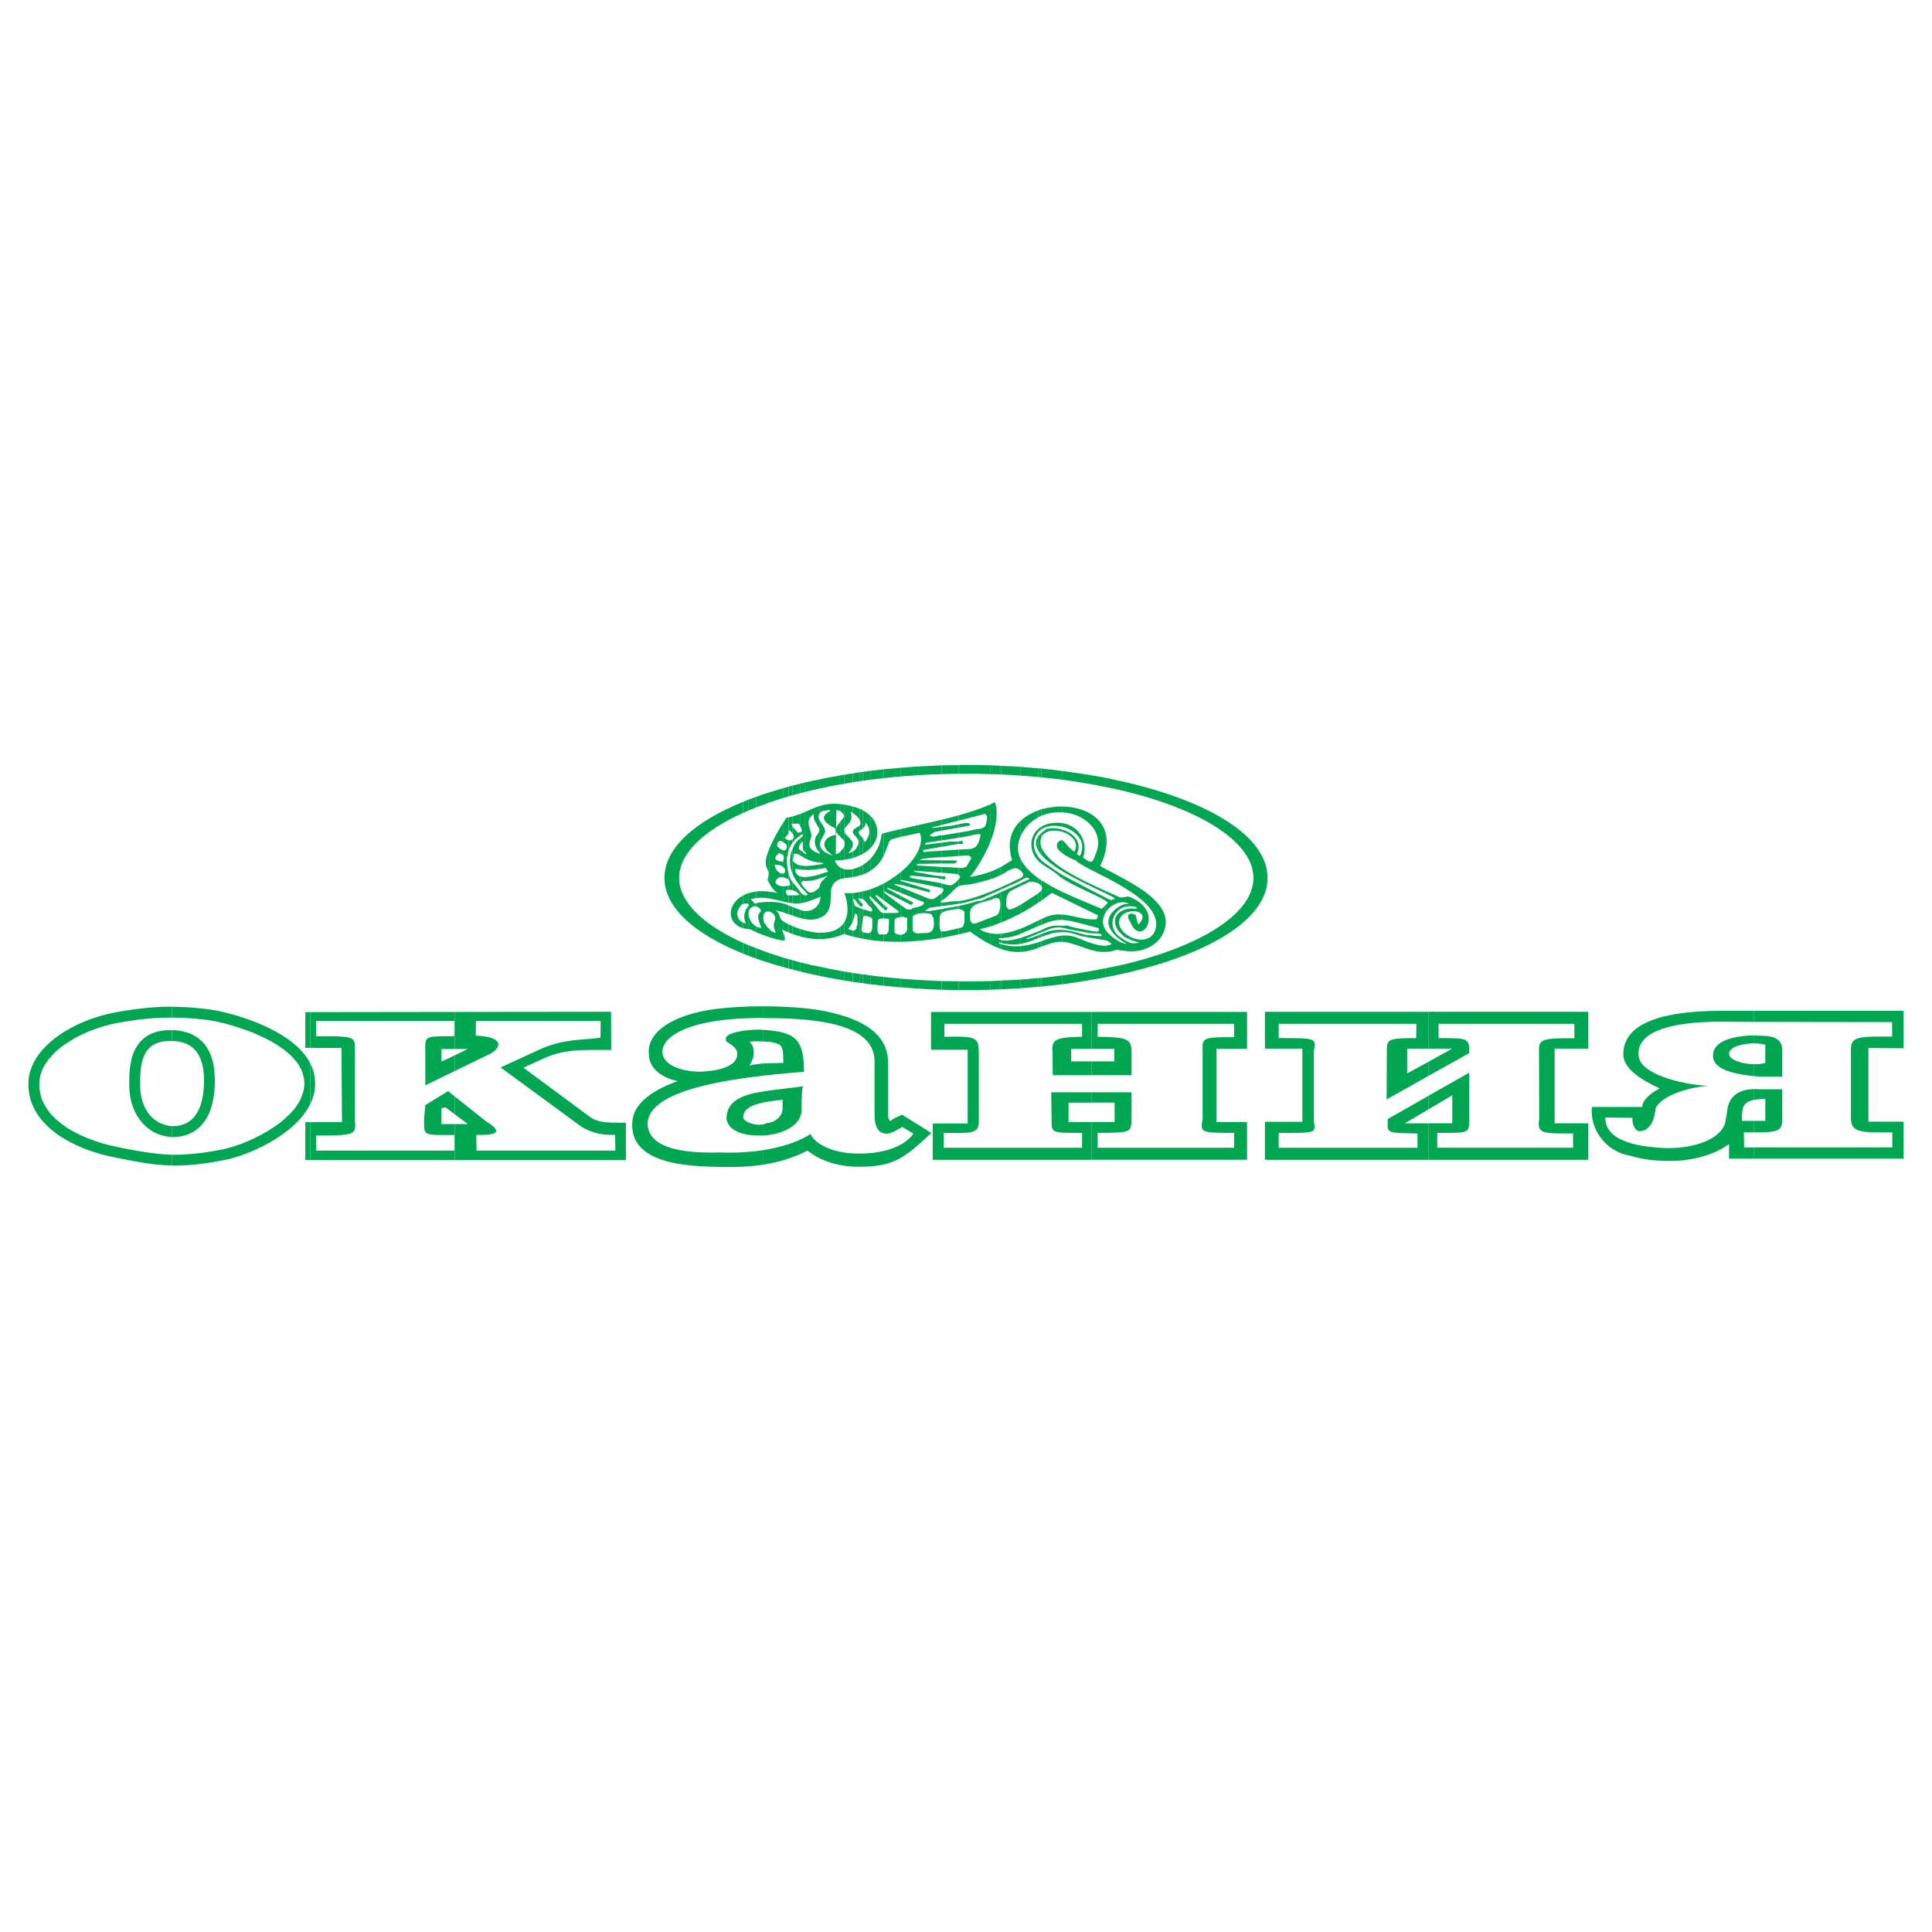 <?xml version="1.0" encoding="utf-8"?>
<!-- Generator: Adobe Illustrator 13.0.0, SVG Export Plug-In . SVG Version: 6.00 Build 14948)  -->
<!DOCTYPE svg PUBLIC "-//W3C//DTD SVG 1.0//EN" "http://www.w3.org/TR/2001/REC-SVG-20010904/DTD/svg10.dtd">
<svg version="1.0" id="Layer_1" xmlns="http://www.w3.org/2000/svg" xmlns:xlink="http://www.w3.org/1999/xlink" x="0px" y="0px"
	 width="192.756px" height="192.756px" viewBox="0 0 192.756 192.756" enable-background="new 0 0 192.756 192.756"
	 xml:space="preserve">
<g>
	<polygon fill-rule="evenodd" clip-rule="evenodd" fill="#FFFFFF" points="0,0 192.756,0 192.756,192.756 0,192.756 0,0 	"/>
	<path fill-rule="evenodd" clip-rule="evenodd" fill="#00A651" d="M112.331,97.076v-0.901c7.771-1.896,12.726-5.124,12.726-8.578
		c0-3.472-4.955-6.719-12.726-8.633v-0.92c8.353,1.952,14.134,5.406,14.134,9.553C126.465,91.708,120.684,95.143,112.331,97.076
		L112.331,97.076z M112.331,94.88c0.319,0.038,0.62,0.038,0.901,0.019c1.802-0.15,3.078-1.445,3.078-2.909
		c0-1.708-2.027-3.134-3.979-4.204v0.882c1.84,1.126,3.397,2.534,2.947,4.055c-0.413,1.37-2.009,1.201-2.947,0.469v0.375
		c0.226,0.075,0.545,0.188,0.563,0.263h0.112c0.226,0.113,0.432,0.15,0.676,0.188c-0.356,0.131-0.825,0.131-1.107-0.038
		c-0.075-0.037-0.169-0.075-0.244-0.112v0.263c0.038,0.019,0.057,0.019,0.075,0.038c-0.019,0-0.037,0-0.075,0V94.88L112.331,94.88z
		 M112.331,91.07c0.938-0.432,2.384,0.019,1.239,1.182c-0.132-0.3-0.169-0.619-0.263-0.938c-0.244-0.188-0.488-0.225-0.732-0.056
		c-0.131,0.319,0.132,0.582,0.244,0.826c1.014,2.478,3.548-1.182-0.15-2.608c-0.112-0.038-0.225-0.019-0.338,0v0.582
		c0.132,0.019,0.244,0.056,0.338,0.094c-0.112,0-0.225,0.019-0.338,0.038v0.263c0.319-0.075,0.676-0.056,1.07,0.056v0.15
		c-0.338,0-0.713-0.056-1.07,0.057V91.07L112.331,91.07z"/>
	<path fill-rule="evenodd" clip-rule="evenodd" fill="#00A651" d="M112.331,78.044v0.92c-0.656-0.15-1.352-0.319-2.064-0.45v-0.92
		C110.979,77.744,111.675,77.895,112.331,78.044L112.331,78.044z M112.331,87.786v0.882c-0.676-0.431-1.389-0.826-2.064-1.163
		v-0.826C110.867,86.998,111.6,87.373,112.331,87.786L112.331,87.786z M112.331,89.475v0.582c-0.131-0.038-0.281-0.038-0.432-0.038
		c-0.713,0.056-1.313,0.526-1.633,1.089v-0.77c0.15-0.131,0.282-0.282,0.226-0.319c-0.037-0.056-0.112-0.113-0.226-0.169v-0.319
		c0.188,0.094,0.376,0.188,0.563,0.281l0.413-0.15c-0.057-0.094-0.413-0.281-0.977-0.544v-0.244
		c0.582,0.263,1.052,0.469,1.352,0.601C111.824,89.606,112.087,89.512,112.331,89.475L112.331,89.475z M112.331,90.188
		c-0.263,0.038-0.487,0.131-0.713,0.282c-0.751,0.469-1.22,1.164-0.957,1.971c0.281,0.732,0.957,1.257,1.67,1.689v-0.263
		c-0.319-0.188-0.638-0.394-0.9-0.638c-0.901-1.013-0.319-2.515,0.9-2.778V90.188L112.331,90.188z M112.331,90.714c0,0,0,0-0.019,0
		c-1.238,0.413-1.313,1.37-0.694,2.214c0.169,0.188,0.488,0.432,0.563,0.563c0.037,0.019,0.094,0.038,0.149,0.075v-0.375
		c-0.432-0.338-0.731-0.788-0.676-1.276c0.057-0.413,0.338-0.694,0.676-0.844V90.714L112.331,90.714z M112.331,94.167v0.713
		c-0.3-0.019-0.601-0.057-0.9-0.132c-0.413,0.15-0.788,0.226-1.164,0.226v-0.619c0.263-0.019,0.488-0.057,0.657-0.188l-0.488-0.338
		l-0.169-0.019v-1.088c0.319,0.506,0.901,0.938,1.408,1.22C111.899,94.054,112.106,94.129,112.331,94.167L112.331,94.167z
		 M112.331,96.175v0.901c-0.656,0.15-1.352,0.301-2.064,0.432v-0.901C110.979,96.476,111.675,96.326,112.331,96.175L112.331,96.175z
		 M110.267,85.027v-2.046C110.455,83.562,110.474,84.238,110.267,85.027L110.267,85.027z"/>
	<path fill-rule="evenodd" clip-rule="evenodd" fill="#00A651" d="M110.267,77.594v0.92c-1.37-0.282-2.815-0.526-4.316-0.732v-0.864
		C107.433,77.106,108.878,77.332,110.267,77.594L110.267,77.594z M110.267,82.981v2.046c-0.094,0.432-0.263,0.882-0.507,1.37
		c0.15,0.094,0.319,0.188,0.507,0.281v0.826c-0.825-0.432-1.576-0.789-2.064-1.07l-0.77-0.451V85.89
		c-0.375-0.15-1.032-0.432-1.482-0.789v-1.276h0.019c0.169,0,0.731,0.9,1.22,1.145c0.507-0.957-0.3-1.708-1.238-1.989v-0.225
		c1.201,0.338,2.046,1.333,1.482,2.458c0.057,0,0.094,0.056,0.094,0.056l0.207,0.131c0.77-1.426-0.432-2.609-1.783-2.928v-0.357
		c1.745,0.244,2.646,1.934,2.103,3.454c0.168,0.075,0.581,0.45,0.787,0.413c0.264-0.019,0.376-0.582,0.47-0.77
		c0.957-2.14-0.976-4.054-3.359-4.167v-0.582C107.883,80.484,109.76,81.31,110.267,82.981L110.267,82.981z M110.267,88.875
		c-1.238-0.563-2.965-1.352-4.316-2.252v0.282c1.482,0.9,3.247,1.689,4.316,2.214V88.875L110.267,88.875z M110.267,89.531
		c-1.257-0.638-2.571-1.314-3.847-2.008c-0.15-0.075-0.319-0.169-0.47-0.263v0.356c1.126,0.77,3.51,1.708,4.316,2.233V89.531
		L110.267,89.531z M110.267,90.338v0.77c-0.131,0.263-0.225,0.544-0.225,0.807c0,0.282,0.074,0.563,0.225,0.808v1.088l-2.064-0.356
		c-0.601-0.094-1.107-0.376-1.708-0.432c-0.188-0.019-0.375-0.019-0.544-0.019v-0.225c0.375,0.019,0.77,0.075,1.145,0.169
		l1.408,0.375c0.112-0.037,0.225-0.037,0.3,0c0.413,0.038,0.807,0.075,1.145,0.075c-0.019-0.038-0.037-0.169-0.149-0.207
		c-0.244-0.113-0.826-0.019-1.164-0.113l-1.934-0.356c-0.28-0.075-0.524-0.132-0.75-0.169v-0.188c0.15,0,0.338,0,0.544-0.038
		c0.094,0.131,2.516,0.62,2.966,0.62l0.169-0.075v-0.263c-1.915-0.507-2.872-0.807-3.679-0.826v-0.544
		c1.163,0.075,2.271,0.6,3.472,0.469l0.132-0.375l-3.604-1.764v-0.601c1.407,0.676,2.89,1.239,3.96,1.708
		C109.947,90.639,110.136,90.488,110.267,90.338L110.267,90.338z M110.267,94.355c-0.9,0.019-2.214-0.563-2.777-0.789
		c-0.545-0.225-1.052-0.263-1.539-0.225v0.619c0.263,0.019,0.562,0.057,0.863,0.15c1.239,0.338,2.271,0.92,3.453,0.863V94.355
		L110.267,94.355z M110.267,96.607v0.901c-1.389,0.264-2.834,0.506-4.316,0.695V97.32C107.451,97.133,108.896,96.888,110.267,96.607
		L110.267,96.607z"/>
	<path fill-rule="evenodd" clip-rule="evenodd" fill="#00A651" d="M105.95,76.918v0.864c-0.676-0.075-1.37-0.15-2.064-0.226v-0.882
		C104.58,76.75,105.274,76.825,105.95,76.918L105.95,76.918z M105.95,80.466v0.582c-0.601-0.037-1.22,0.038-1.84,0.263
		c-0.074,0.019-0.15,0.057-0.225,0.094v-0.657C104.542,80.56,105.256,80.466,105.95,80.466L105.95,80.466z M105.95,82.117v0.357
		c-0.732-0.169-1.502-0.113-2.064,0.282v-0.282c0.225-0.131,0.469-0.225,0.77-0.3C105.124,82.08,105.556,82.061,105.95,82.117
		L105.95,82.117z M105.95,82.756c-0.507-0.15-1.089-0.169-1.633-0.038v0.075c-0.169,0.113-0.301,0.207-0.432,0.319v0.45
		c0.281-0.694,1.22-0.826,2.064-0.582V82.756L105.95,82.756z M105.95,83.826v1.276c-0.301-0.225-0.507-0.469-0.507-0.732
		C105.443,84.125,105.631,83.844,105.95,83.826L105.95,83.826z M105.95,86.622c-1.014-0.676-1.802-1.408-2.064-2.14v0.807
		c0.469,0.544,1.22,1.088,2.064,1.614V86.622L105.95,86.622z M105.95,87.26v0.356c-0.113-0.075-0.226-0.15-0.301-0.225
		c-0.507-0.488-1.22-0.826-1.764-1.239v-0.338c0.188,0.188,0.412,0.356,0.638,0.488C104.993,86.622,105.443,86.979,105.95,87.26
		L105.95,87.26z M105.95,88.968v0.601l-1.014-0.488c-0.338,0.263-0.694,0.525-1.051,0.789v-1.033c0.131-0.188,0.112-0.337,0-0.469
		v-0.544C104.523,88.236,105.218,88.611,105.95,88.968L105.95,88.968z M105.95,91.239v0.544c-0.657-0.038-1.201,0.131-2.064,0.488
		v-0.563c0.15-0.075,0.3-0.15,0.432-0.207C104.88,91.258,105.425,91.202,105.95,91.239L105.95,91.239z M105.95,92.365v0.188
		c-0.582-0.075-1.051,0.019-1.671,0.319l-0.394,0.15v-0.225c0.169-0.075,0.3-0.131,0.394-0.188
		C104.993,92.29,105.387,92.365,105.95,92.365L105.95,92.365z M105.95,92.778c-0.525-0.038-1.051,0.037-1.502,0.206l-0.562,0.207
		v0.282c0.638-0.244,1.276-0.469,2.064-0.469V92.778L105.95,92.778z M105.95,93.341v0.619c-0.751-0.019-1.389,0.244-2.064,0.488
		v-0.544C104.599,93.66,105.256,93.416,105.95,93.341L105.95,93.341z M105.95,97.32v0.883c-0.676,0.074-1.37,0.148-2.064,0.225
		v-0.863C104.58,97.488,105.274,97.414,105.95,97.32L105.95,97.32z"/>
	<path fill-rule="evenodd" clip-rule="evenodd" fill="#00A651" d="M103.886,76.674v0.882c-0.113-0.019-0.226-0.019-0.319-0.038
		v-0.863C103.66,76.656,103.772,76.674,103.886,76.674L103.886,76.674z M103.886,80.748v0.657c-0.113,0.038-0.226,0.094-0.319,0.15
		V80.86C103.66,80.822,103.772,80.785,103.886,80.748L103.886,80.748z M103.886,82.474v0.282c-0.113,0.094-0.226,0.188-0.319,0.3
		v-0.337C103.66,82.624,103.772,82.549,103.886,82.474L103.886,82.474z M103.886,83.112v0.45c-0.057,0.131-0.075,0.263-0.075,0.432
		c-0.019,0.169,0.019,0.338,0.075,0.488v0.807c-0.132-0.15-0.244-0.3-0.319-0.469v-1.352
		C103.642,83.356,103.754,83.225,103.886,83.112L103.886,83.112z M103.886,85.815v0.338c-0.038-0.019-0.075-0.056-0.132-0.094
		c-0.057-0.057-0.131-0.113-0.188-0.188v-0.432C103.66,85.571,103.772,85.702,103.886,85.815L103.886,85.815z M103.886,87.823v0.544
		c-0.075-0.094-0.188-0.188-0.319-0.244v-0.526C103.66,87.673,103.772,87.748,103.886,87.823L103.886,87.823z M103.886,88.836v1.033
		c-0.113,0.075-0.207,0.131-0.319,0.206v-0.938C103.717,89.024,103.829,88.93,103.886,88.836L103.886,88.836z M103.886,91.708v0.563
		c-0.094,0.038-0.207,0.075-0.319,0.131v-0.544C103.679,91.802,103.772,91.746,103.886,91.708L103.886,91.708z M103.886,92.797
		v0.225l-0.319,0.131v-0.225C103.679,92.891,103.792,92.834,103.886,92.797L103.886,92.797z M103.886,93.191v0.282
		c-0.113,0.056-0.226,0.094-0.319,0.131v-0.282L103.886,93.191L103.886,93.191z M103.886,93.904v0.544
		c-0.113,0.037-0.207,0.075-0.319,0.131v-0.563C103.679,93.979,103.772,93.942,103.886,93.904L103.886,93.904z M103.886,97.564
		v0.863c-0.113,0-0.226,0.02-0.319,0.02v-0.865C103.66,97.582,103.772,97.564,103.886,97.564L103.886,97.564z"/>
	<path fill-rule="evenodd" clip-rule="evenodd" fill="#00A651" d="M103.566,76.656v0.863c-0.582-0.056-1.145-0.094-1.727-0.131
		v-0.882C102.422,76.562,102.984,76.6,103.566,76.656L103.566,76.656z M103.566,80.86v0.694c-0.525,0.301-1.032,0.713-1.313,1.145
		c-0.169,0.244-0.319,0.469-0.413,0.694v-1.501C102.309,81.442,102.909,81.104,103.566,80.86L103.566,80.86z M103.566,82.718
		c-0.92,0.826-0.863,2.252,0,3.153v-0.432c-0.375-0.507-0.525-1.126-0.338-1.746c0.075-0.263,0.188-0.469,0.338-0.638V82.718
		L103.566,82.718z M103.566,83.469v1.352C103.304,84.37,103.267,83.919,103.566,83.469L103.566,83.469z M103.566,87.598v0.526
		c-0.338-0.15-0.751-0.207-0.863-0.15l-0.863,0.413v-0.282l0.244-0.112l0.619-0.282c-0.057-0.113-0.244-0.206-0.413-0.113
		c-0.15,0.075-0.3,0.15-0.45,0.244v-0.244c0.244-0.169,0.375-0.337,0.075-0.638c-0.02-0.019-0.057-0.038-0.075-0.075V85.74
		C102.178,86.416,102.797,87.035,103.566,87.598L103.566,87.598z M103.566,89.137v0.938c-0.562,0.375-1.126,0.732-1.727,1.051
		v-0.863c0.056-0.038,0.112-0.075,0.169-0.113l1.427-0.919C103.473,89.193,103.528,89.174,103.566,89.137L103.566,89.137z
		 M103.566,91.858v0.544c-0.469,0.207-1.032,0.45-1.727,0.75v-0.506C102.44,92.403,103.022,92.121,103.566,91.858L103.566,91.858z
		 M103.566,92.928c-0.488,0.207-1.107,0.451-1.727,0.638v0.601c0.619-0.113,1.183-0.338,1.727-0.563v-0.282l-0.92,0.338h-0.318
		l1.238-0.507V92.928L103.566,92.928z M103.566,94.017v0.563c-0.525,0.188-1.089,0.356-1.727,0.394v-0.582
		C102.459,94.336,103.022,94.186,103.566,94.017L103.566,94.017z M103.566,97.582v0.865c-0.582,0.055-1.145,0.111-1.727,0.148
		v-0.863C102.422,97.676,102.984,97.639,103.566,97.582L103.566,97.582z"/>
	<path fill-rule="evenodd" clip-rule="evenodd" fill="#00A651" d="M101.84,76.505v0.882c-0.639-0.056-1.276-0.094-1.934-0.112
		v-0.864C100.563,76.431,101.201,76.468,101.84,76.505L101.84,76.505z M101.84,81.892v1.501c-0.395,0.864-0.356,1.652,0,2.346v1.145
		c-0.132-0.113-0.301-0.263-0.507-0.263c-0.45,0-1.032,0.432-1.389,0.638c-0.019,0-0.019,0.019-0.038,0.019v-0.807
		c0.319-0.188,0.657-0.395,1.07-0.657C100.433,84.088,100.883,82.774,101.84,81.892L101.84,81.892z M101.84,87.598v0.244
		c-0.338,0.169-0.657,0.357-0.995,0.469l-0.938,0.413v-0.225c0.657-0.282,1.239-0.563,1.689-0.789
		C101.671,87.673,101.765,87.636,101.84,87.598L101.84,87.598z M101.84,88.104l-0.714,0.338l-1.22,0.544v3.041
		c0.657-0.263,1.314-0.582,1.934-0.901v-0.863c-0.319,0.188-0.845,0.432-1.146,0.507c-0.318-0.263-0.318-0.357-0.3-0.713
		c0-0.432,0.038-0.957,0.563-1.239l0.882-0.432V88.104L101.84,88.104z M101.84,92.647v0.506c-0.019,0.019-0.038,0.019-0.038,0.019
		c-0.601,0.263-1.257,0.394-1.896,0.432v-0.451C100.563,93.078,101.201,92.891,101.84,92.647L101.84,92.647z M101.84,93.566
		c-0.732,0.226-1.464,0.356-1.934,0.226v0.3c0.751,0.169,1.37,0.169,1.934,0.075V93.566L101.84,93.566z M101.84,94.392v0.582
		c-0.563,0.038-1.201-0.038-1.934-0.281v-0.488C100.62,94.411,101.258,94.449,101.84,94.392L101.84,94.392z M101.84,97.732v0.863
		c-0.639,0.039-1.276,0.076-1.934,0.113v-0.883C100.563,97.809,101.201,97.771,101.84,97.732L101.84,97.732z"/>
	<path fill-rule="evenodd" clip-rule="evenodd" fill="#00A651" d="M99.906,76.412v0.864c-0.075,0-0.131-0.019-0.206-0.019v-0.863
		C99.775,76.393,99.831,76.393,99.906,76.412L99.906,76.412z M99.906,86.472v0.807c-0.075,0.038-0.131,0.057-0.206,0.094v-0.788
		C99.775,86.547,99.831,86.509,99.906,86.472L99.906,86.472z M99.906,88.499v0.225L99.7,88.836v-0.244
		C99.775,88.555,99.851,88.537,99.906,88.499L99.906,88.499z M99.906,88.987v3.041c-0.075,0.019-0.131,0.056-0.206,0.075V90.92
		c0.131-0.394,0.15-0.938,0-1.201v-0.639L99.906,88.987L99.906,88.987z M99.906,93.153v0.451c-0.075,0-0.131,0-0.206,0v-0.432
		C99.775,93.153,99.831,93.153,99.906,93.153L99.906,93.153z M99.906,93.792v0.3c-0.056-0.019-0.131-0.038-0.206-0.056v-0.338
		C99.757,93.735,99.831,93.773,99.906,93.792L99.906,93.792z M99.906,94.205v0.488c-0.056-0.019-0.131-0.057-0.206-0.075v-0.507
		v0.037C99.775,94.167,99.851,94.186,99.906,94.205L99.906,94.205z M99.906,97.826v0.883c-0.075,0-0.131,0-0.206,0v-0.863
		C99.775,97.846,99.831,97.846,99.906,97.826L99.906,97.826z"/>
	<path fill-rule="evenodd" clip-rule="evenodd" fill="#00A651" d="M99.7,76.393v0.863c-0.319,0-0.62-0.019-0.92-0.019v-0.882
		C99.08,76.375,99.381,76.375,99.7,76.393L99.7,76.393z M99.7,86.584v0.788c-0.319,0.15-0.62,0.263-0.92,0.357v-0.751
		C99.08,86.866,99.381,86.753,99.7,86.584L99.7,86.584z M99.7,88.593v0.244l-0.92,0.395v-0.244
		C99.08,88.855,99.399,88.724,99.7,88.593L99.7,88.593z M99.7,89.081l-0.92,0.413v0.3c0,0,0.019,0,0.037,0
		c0.395-0.131,0.338-0.244,0.789-0.169c0.037,0.019,0.056,0.056,0.094,0.094V89.081L99.7,89.081z M99.7,90.92v1.183
		c-0.301,0.131-0.62,0.225-0.92,0.338v-0.863l0.619-0.244C99.513,91.314,99.625,91.145,99.7,90.92L99.7,90.92z M99.7,93.172v0.432
		c-0.038,0-0.075,0-0.113,0c0.038,0.038,0.075,0.075,0.113,0.094v0.338c-0.019,0-0.038,0-0.057-0.019l0.057,0.094v0.507
		c-0.301-0.113-0.601-0.244-0.92-0.413v-1.088C99.08,93.172,99.381,93.191,99.7,93.172L99.7,93.172z M99.7,97.846v0.863
		c-0.319,0.02-0.62,0.02-0.92,0.037v-0.863C99.08,97.865,99.381,97.865,99.7,97.846L99.7,97.846z M98.78,84.069v-3.81
		c0.169-0.075,0.338-0.15,0.488-0.225C99.644,81.16,99.344,82.662,98.78,84.069L98.78,84.069z"/>
	<path fill-rule="evenodd" clip-rule="evenodd" fill="#00A651" d="M98.78,76.355v0.882C97.992,77.2,97.204,77.2,96.416,77.2
		c-0.263,0-0.507,0-0.77,0v-0.864c0.263-0.019,0.507-0.019,0.77-0.019C97.204,76.318,97.992,76.336,98.78,76.355L98.78,76.355z
		 M98.78,80.259v3.81c-0.544,1.314-1.314,2.571-2.008,3.435c0.863-0.169,1.464-0.319,2.008-0.526v0.751
		c-0.582,0.188-1.164,0.319-1.877,0.488c-0.394,0.056-0.919,0.038-1.257,0.207V87.71c0.094-0.094,0.188-0.225,0.113-0.282
		c-0.038-0.056-0.075-0.093-0.113-0.131v-0.713l0.375,0.019l0.394-0.131l0.413-0.713c0.112-0.113,0.075-0.263-0.038-0.3
		c-0.207-0.188-0.338-0.094-0.582-0.094l-0.563,0.038v-0.638l0.62-0.038c0.375,0,0.826,0,1.088-0.263
		c0.319-0.3,0.394-0.77,0.488-1.22c-0.037,0-0.168-0.019-0.225-0.019c-0.375,0.019-0.713,0.113-1.088,0.207l-0.882,0.15v-0.507
		l0.995-0.169c0.413-0.113,0.732-0.188,1.07-0.207c0.526-0.112,0.638-0.225,0.713-0.732c0.037-0.3,0.169-0.563-0.15-0.77
		l-2.627,0.676v-0.525C96.791,81.01,97.88,80.672,98.78,80.259L98.78,80.259z M98.78,88.987v0.244l-0.544,0.244
		c-0.338,0.188-0.789,0.244-1.145,0.337c-0.357,0.113-0.75,0.244-1.126,0.3l-0.319,0.057v-0.263
		C96.565,89.794,97.692,89.418,98.78,88.987L98.78,88.987z M98.78,89.494l-0.169,0.056c-0.244,0.113-0.469,0.244-0.713,0.319
		c-0.15,0-0.319,0.037-0.451,0.056c-0.582,0.169-1.182,0.338-1.802,0.469v0.3c0.207,0.019,0.413,0.094,0.563,0.244
		c0,0.15,0.15,1.52-0.281,1.595c-0.075,0.019-0.169,0.038-0.282,0.075v0.619c0.394-0.094,0.77-0.188,1.145-0.281
		c0.732,0.544,1.389,0.957,1.989,1.257v-1.088c-0.356-0.075-0.713-0.188-1.032-0.394c0.338-0.094,0.694-0.188,1.032-0.282v-0.863
		l-1.201,0.469c-0.15,0.037-0.356,0.15-0.525,0.094c-0.319-0.15-0.282-0.639-0.282-0.882c-0.038-1.088,0.882-1.107,2.008-1.464
		V89.494L98.78,89.494z M98.78,97.883v0.863c-0.788,0.02-1.577,0.037-2.365,0.037c-0.263,0-0.507,0-0.77,0v-0.881
		c0.263,0.018,0.507,0.018,0.77,0.018C97.204,97.92,97.992,97.902,98.78,97.883L98.78,97.883z M95.646,84.201h0.451l-0.094-0.338
		c-0.132,0.057-0.263,0.075-0.357,0.094V84.201L95.646,84.201z M95.646,82.568l1.126-0.207c0-0.094,0-0.188-0.075-0.207
		c-0.131-0.094-0.619-0.019-1.051,0.075V82.568L95.646,82.568z"/>
	<path fill-rule="evenodd" clip-rule="evenodd" fill="#00A651" d="M95.646,76.336V77.2c-0.563,0-1.126,0.019-1.689,0.037v-0.882
		C94.52,76.355,95.083,76.336,95.646,76.336L95.646,76.336z M95.646,81.348v0.525l-1.689,0.432V81.78
		C94.539,81.629,95.102,81.498,95.646,81.348L95.646,81.348z M95.646,82.23c-0.281,0.056-0.507,0.113-0.601,0.131l-1.088,0.131
		v0.375l1.689-0.3V82.23L95.646,82.23z M95.646,83.075v0.507l-1.689,0.263v-0.507c0.037,0,0.056,0,0.075,0L95.646,83.075
		L95.646,83.075z M95.646,83.957v0.244h-0.094l-1.595,0.282v-0.413l0.826-0.112C95.083,83.938,95.29,84.013,95.646,83.957
		L95.646,83.957z M95.646,84.764v0.638l-1.689,0.113v-0.638L95.646,84.764L95.646,84.764z M95.646,86.584v0.713
		c-0.075-0.075-0.169-0.113-0.338-0.113l-1.351-0.113v-0.582L95.646,86.584L95.646,86.584z M95.646,87.71v0.713
		c-0.056,0.019-0.094,0.057-0.131,0.075c-0.582,0.413-0.882,0.976-1.558,1.351v-0.77c0.131-0.112,0.206-0.188,0.15-0.394
		l-0.15-0.075v-0.469c0.882,0.207,0.901,0.375,1.558-0.263C95.534,87.842,95.59,87.786,95.646,87.71L95.646,87.71z M95.646,89.906
		v0.263l-1.689,0.225v-0.356c0.15,0.037,0.281,0,0.432-0.019c0.3-0.056,0.544-0.094,0.788-0.094
		C95.327,89.925,95.477,89.925,95.646,89.906L95.646,89.906z M95.646,90.395c-0.281,0.056-0.582,0.112-0.863,0.15l-0.826,0.15v0.394
		c0.3-0.263,0.844-0.281,1.351-0.375c0.113-0.019,0.226-0.019,0.338-0.019V90.395L95.646,90.395z M95.646,92.609v0.619
		c-0.563,0.113-1.126,0.226-1.689,0.338v-0.638C94.37,92.947,95.158,92.722,95.646,92.609L95.646,92.609z M95.646,97.902v0.881
		c-0.563-0.018-1.126-0.018-1.689-0.037v-0.863C94.52,97.883,95.083,97.902,95.646,97.902L95.646,97.902z M93.957,87.71
		c0.112,0.019,0.244,0.038,0.356,0v-0.263c-0.112,0-0.225-0.019-0.356-0.037V87.71L93.957,87.71z M93.957,86.153v-0.319l1.483,0.019
		v0.207c-0.094,0-0.188,0.094-0.263,0.094H93.957L93.957,86.153z"/>
	<path fill-rule="evenodd" clip-rule="evenodd" fill="#00A651" d="M93.957,76.355v0.882c-0.77,0.019-1.539,0.057-2.29,0.094v-0.863
		C92.418,76.431,93.188,76.393,93.957,76.355L93.957,76.355z M93.957,81.78v0.525l-0.976,0.244l-0.038,0.038h0.244l0.77-0.094v0.375
		L93.244,83l-0.263,0.188h-0.094l-0.113,0.188c0.169,0.113,0.338,0.113,0.582,0.056c0.131,0,0.244-0.056,0.394-0.094
		c0.075,0,0.131,0,0.207,0v0.507l-1.501,0.225c-0.057,0-0.132,0.056-0.15,0.094c-0.038,0.037,0,0.075,0.019,0.112l1.633-0.207v0.413
		l-1.426,0.244c-0.169,0-0.338,0.057-0.47,0.113v0.019l0.132,0.169c0.112,0,0.206-0.057,0.319-0.057l1.445-0.094v0.638l-0.92,0.057
		c-0.263,0-0.469,0.075-0.713,0.075c-0.206,0-0.3,0.075-0.506,0.094v0.075l2.14,0.019v0.319l-2.29,0.037v-1.445
		c0.244-0.582,0.3-1.164,0.094-1.651c-0.019,0-0.056,0-0.094,0.019v-0.807C92.418,82.136,93.188,81.949,93.957,81.78L93.957,81.78z
		 M93.957,86.491v0.582l-2.29-0.168v-0.545L93.957,86.491L93.957,86.491z M93.957,87.411c-0.207-0.019-0.432-0.038-0.657-0.057
		l-1.633-0.3v0.375l1.82,0.169c0.15,0.019,0.319,0.075,0.47,0.113V87.411L93.957,87.411z M93.957,88.142v0.469l-0.094-0.037
		l-2.196-0.451v-0.394l2.083,0.356C93.826,88.104,93.9,88.124,93.957,88.142L93.957,88.142z M93.957,89.081v0.77
		c-0.057,0.019-0.113,0.056-0.169,0.075c0.056,0.056,0.112,0.094,0.169,0.113v0.356l-1.051,0.15c-0.206,0-0.45,0.225-0.638,0.356
		H92.7l1.257-0.207v0.394c-0.131,0.113-0.207,0.263-0.207,0.488c0,0.506-0.075,0.882,0.112,1.351c0.019,0,0.057,0,0.094,0v0.638
		c-0.75,0.131-1.521,0.226-2.29,0.3v-0.75l0.864-0.038c0.826-0.094,0.619-1.032,0.619-1.445c0,0-0.207-0.375-0.207-0.413
		c-0.338-0.131-0.845-0.15-1.276-0.075v-0.694c0.207-0.056,0.432-0.131,0.488-0.281c0.113-0.113-0.094-0.244-0.244-0.263
		l-0.244-0.094V89.25l0.901,0.375c0.676,0.244,0.732-0.075,1.295-0.432C93.9,89.156,93.919,89.118,93.957,89.081L93.957,89.081z
		 M93.957,97.883v0.863c-0.77-0.018-1.539-0.057-2.29-0.111v-0.863C92.418,97.809,93.188,97.846,93.957,97.883L93.957,97.883z
		 M91.667,88.743l1.107,0.3V88.78l-1.107-0.338V88.743L91.667,88.743z"/>
	<path fill-rule="evenodd" clip-rule="evenodd" fill="#00A651" d="M91.667,76.468v0.863c-0.601,0.038-1.201,0.094-1.783,0.131V76.6
		C90.466,76.543,91.066,76.505,91.667,76.468L91.667,76.468z M91.667,82.305v0.807c-0.356,0.075-1.145,0.225-1.783,0.375v-0.77
		C90.447,82.587,91.048,82.437,91.667,82.305L91.667,82.305z M91.667,84.745v1.445h-0.188v0.113l0.094,0.056h0.094v0.545
		l-0.488-0.038l0.113,0.132l0.375,0.056v0.375l-0.788-0.075c-0.075,0-0.131,0.038-0.131,0.094c0,0.075,0.094,0.075,0.131,0.15
		l0.788,0.132v0.394l-1.783-0.338v0.019v-0.807C90.71,86.303,91.348,85.515,91.667,84.745L91.667,84.745z M91.667,88.442
		l-1.783-0.544v0.375l1.783,0.469V88.442L91.667,88.442z M91.667,89.25v0.563l-1.783-0.732v-0.544L91.667,89.25L91.667,89.25z
		 M91.667,90.451v0.694c-0.263,0.057-0.488,0.15-0.619,0.301v1.333c0,0.169,0.375,0.394,0.525,0.338h0.094v0.75
		c-0.601,0.056-1.201,0.094-1.783,0.094v-0.694c0.188-0.019,0.375-0.113,0.544-0.282c0-0.056,0.075-0.206,0.075-0.262v-1.145
		l-0.394-0.113c-0.075,0-0.15,0.019-0.225,0.019v-1.182l0.507,0.375c0.15,0.094,0.337,0.094,0.544,0.038
		c0.075-0.132,0.244-0.132,0.394-0.169C91.404,90.526,91.536,90.488,91.667,90.451L91.667,90.451z M91.667,97.771v0.863
		c-0.601-0.039-1.201-0.076-1.783-0.133v-0.863C90.466,97.695,91.066,97.732,91.667,97.771L91.667,97.771z M89.884,89.775
		l1.051,0.526l0.188-0.244L89.884,89.4V89.775L89.884,89.775z"/>
	<path fill-rule="evenodd" clip-rule="evenodd" fill="#00A651" d="M89.884,76.6v0.863c-0.15,0.019-0.301,0.038-0.451,0.038v-0.863
		C89.583,76.618,89.734,76.6,89.884,76.6L89.884,76.6z M89.884,82.718v0.77c-0.169,0.037-0.319,0.075-0.451,0.112v-0.788
		C89.583,82.774,89.734,82.737,89.884,82.718L89.884,82.718z M89.884,86.998v0.807l-0.057,0.075l0.057,0.019v0.375
		c-0.188-0.019-0.301-0.037-0.451-0.056v-0.882C89.583,87.223,89.734,87.11,89.884,86.998L89.884,86.998z M89.884,88.537v0.544
		l-0.451-0.169v-0.563L89.884,88.537L89.884,88.537z M89.884,89.4v0.375l-0.451-0.225v-0.394L89.884,89.4L89.884,89.4z
		 M89.884,90.301v1.182c-0.169,0.019-0.319,0.057-0.451,0.113V91.07c0.075,0,0.15,0,0.207,0v-0.169l-0.207-0.15v-0.77L89.884,90.301
		L89.884,90.301z M89.884,93.266v0.694c-0.15,0-0.301,0-0.451,0v-0.788C89.583,93.247,89.734,93.266,89.884,93.266L89.884,93.266z
		 M89.884,97.639v0.863c-0.15,0-0.301-0.018-0.451-0.037v-0.863C89.583,97.621,89.734,97.621,89.884,97.639L89.884,97.639z"/>
	<path fill-rule="evenodd" clip-rule="evenodd" fill="#00A651" d="M89.434,76.637V77.5c-0.413,0.038-0.845,0.094-1.258,0.131V76.75
		C88.589,76.712,89.021,76.674,89.434,76.637L89.434,76.637z M89.434,82.812V83.6c-0.3,0.075-0.525,0.15-0.582,0.207
		c-0.225,0.169-0.319,0.807-0.676,1.539v-2.215C88.57,83.019,89.002,82.925,89.434,82.812L89.434,82.812z M89.434,87.335v0.882
		c-0.056,0-0.113,0-0.188,0v0.056l0.188,0.075v0.563l-0.845-0.337l-0.112,0.075l0.188,0.094l0.77,0.413v0.394l-1.22-0.62h-0.038
		v-0.788C88.626,87.898,89.04,87.636,89.434,87.335L89.434,87.335z M89.434,89.981l-1.014-0.75l-0.244-0.244v0.845l1.258,0.919
		V89.981L89.434,89.981z M89.434,91.07v0.525c-0.019,0.019-0.019,0.019-0.038,0.038c-0.112,0.037-0.15,0.169-0.15,0.263v1.126
		c0.056,0.056,0.131,0.113,0.188,0.15v0.788c-0.413,0-0.826-0.019-1.258-0.038v-0.694h0.244l0.188-0.207
		c0-0.075,0.057-0.15,0.057-0.3l0.038-1.014c-0.113-0.038-0.319-0.075-0.526-0.075v-0.544h0.958
		C89.246,91.089,89.34,91.089,89.434,91.07L89.434,91.07z M89.434,97.602v0.863c-0.413-0.037-0.845-0.074-1.258-0.113v-0.881
		C88.589,97.527,89.021,97.564,89.434,97.602L89.434,97.602z M88.176,90.695v-0.432l0.357,0.319v0.132l-0.207,0.131L88.176,90.695
		L88.176,90.695z"/>
	<path fill-rule="evenodd" clip-rule="evenodd" fill="#00A651" d="M88.176,76.75v0.882c-0.431,0.056-0.863,0.094-1.295,0.15V76.9
		C87.313,76.862,87.745,76.806,88.176,76.75L88.176,76.75z M88.176,83.131v2.215c-0.244,0.525-0.638,1.07-1.295,1.501v-1.201
		c0.544-0.601,0.976-1.427,1.089-2.458C88.026,83.168,88.101,83.15,88.176,83.131L88.176,83.131z M88.176,88.142v0.788H88.12
		l0.056,0.057v0.845L87.5,89.325h-0.15v0.094l0.77,0.807l0.056,0.038v0.432l-1.295-1.22v-0.77
		C87.313,88.555,87.763,88.368,88.176,88.142L88.176,88.142z M88.176,91.089h-0.131l-0.207-0.131l-0.958-1.201v0.77
		c0.038,0.038,0.075,0.075,0.094,0.131c0.056,0.057,0.056,0.15,0.056,0.188l-0.056,0.094l-0.094-0.019v0.62
		c0.075,0.038,0.15,0.075,0.15,0.169v0.882c0,0.132-0.094,0.282-0.15,0.432v0.77c0.432,0.056,0.864,0.094,1.295,0.131v-0.694h-0.488
		c0-0.038-0.112-0.244-0.112-0.244c-0.075-0.3,0-0.694,0-1.07c0-0.244,0.3-0.3,0.6-0.281V91.089L88.176,91.089z M88.176,97.471
		v0.881c-0.431-0.055-0.863-0.094-1.295-0.148V97.32C87.313,97.377,87.745,97.434,88.176,97.471L88.176,97.471z M86.881,84.576
		c0.901-0.938,0.845-2.233,0-3.134V84.576L86.881,84.576z"/>
	<path fill-rule="evenodd" clip-rule="evenodd" fill="#00A651" d="M86.881,76.9v0.882c-0.263,0.037-0.544,0.075-0.807,0.112v-0.882
		C86.337,76.975,86.618,76.938,86.881,76.9L86.881,76.9z M86.881,81.442v3.134c-0.225,0.225-0.488,0.432-0.807,0.62v-1.577
		c0.094,0.113,0.15,0.244,0.188,0.432c0.525-0.563,0.676-1.408,0.075-1.99c0.056,0.263-0.075,0.451-0.263,0.601v-1.82
		C86.393,81.01,86.656,81.216,86.881,81.442L86.881,81.442z M86.881,85.646v1.201c-0.225,0.15-0.506,0.3-0.807,0.413v-0.957
		C86.355,86.134,86.637,85.909,86.881,85.646L86.881,85.646z M86.881,88.706v0.77l-0.056-0.038l-0.094,0.038v0.075l0.15,0.207v0.77
		c-0.056-0.038-0.112-0.094-0.15-0.113l-0.394-0.507c-0.094-0.094-0.169-0.168-0.263-0.206v-0.77
		C86.355,88.875,86.618,88.799,86.881,88.706L86.881,88.706z M86.881,90.92v0.62c-0.038,0-0.075-0.019-0.094-0.038
		c-0.15-0.037-0.394-0.168-0.525-0.131c-0.112,0.075-0.169,0.188-0.169,0.263l-0.019,0.131v-1.051l0.657,0.188L86.881,90.92
		L86.881,90.92z M86.881,93.022v0.77c-0.263-0.038-0.544-0.094-0.807-0.132v-0.657l0.563,0.113l0.15-0.094H86.881L86.881,93.022z
		 M86.881,97.32v0.883c-0.263-0.039-0.544-0.076-0.807-0.113v-0.883C86.337,97.245,86.618,97.282,86.881,97.32L86.881,97.32z
		 M86.074,90.301l0.019-0.038l-0.019-0.038V90.301L86.074,90.301z"/>
	<path fill-rule="evenodd" clip-rule="evenodd" fill="#00A651" d="M86.074,77.012v0.882c-0.094,0.019-0.207,0.038-0.319,0.057V77.05
		C85.867,77.05,85.98,77.031,86.074,77.012L86.074,77.012z M86.074,80.841v1.82c-0.094,0.075-0.207,0.169-0.319,0.244v-0.544
		c0.057-0.056,0.094-0.131,0.094-0.207c0-0.131-0.037-0.263-0.094-0.375v-1.089C85.867,80.729,85.98,80.785,86.074,80.841
		L86.074,80.841z M86.074,83.619v1.577c-0.094,0.056-0.207,0.112-0.319,0.15v-2.083C85.849,83.375,85.961,83.469,86.074,83.619
		L86.074,83.619z M86.074,86.303v0.957c-0.094,0.038-0.207,0.056-0.319,0.094v-0.882C85.867,86.435,85.98,86.378,86.074,86.303
		L86.074,86.303z M86.074,88.93v0.77c-0.094-0.038-0.188-0.056-0.319-0.056v-0.639C85.867,88.987,85.98,88.968,86.074,88.93
		L86.074,88.93z M86.074,90.226v0.075l-0.057,0.131l-0.225-0.019l-0.038-0.056V89.85L86.074,90.226L86.074,90.226z M86.074,90.714
		v1.051l-0.132,0.958c0,0.093,0.075,0.206,0.113,0.262l0.019,0.019v0.657c-0.094-0.019-0.207-0.056-0.319-0.075v-3.003
		c0.094,0.038,0.169,0.057,0.226,0.094L86.074,90.714L86.074,90.714z M86.074,97.207v0.883c-0.094,0-0.207-0.02-0.319-0.037V97.17
		C85.867,97.188,85.98,97.207,86.074,97.207L86.074,97.207z"/>
	<path fill-rule="evenodd" clip-rule="evenodd" fill="#00A651" d="M85.755,77.05v0.901c-0.225,0.019-0.45,0.056-0.675,0.093v-0.882
		C85.305,77.125,85.53,77.087,85.755,77.05L85.755,77.05z M85.755,80.691v1.089c-0.131-0.263-0.394-0.488-0.675-0.657v-0.657
		c0.075,0.019,0.15,0.038,0.225,0.056C85.455,80.579,85.605,80.616,85.755,80.691L85.755,80.691z M85.755,82.361v0.544
		c-0.019,0.019-0.056,0.056-0.094,0.075c0,0.113,0.038,0.188,0.094,0.282v2.083c-0.207,0.094-0.432,0.188-0.675,0.263v-0.657
		c0.188-0.094,0.319-0.226,0.394-0.413c0.676-0.995-0.695-1.164-0.319-1.746C85.286,82.605,85.605,82.53,85.755,82.361
		L85.755,82.361z M85.755,86.472v0.882c-0.207,0.057-0.432,0.113-0.675,0.15v-0.789C85.305,86.66,85.53,86.584,85.755,86.472
		L85.755,86.472z M85.755,89.005v0.639c-0.038,0-0.094,0.019-0.15,0.019l0.15,0.188v0.507l-0.525-0.694
		c-0.188,0.057-0.075,0.263-0.038,0.394c0.038,0.113,0.038,0.282,0.15,0.356c0.094,0.057,0.263,0.113,0.413,0.169v3.003
		c-0.225-0.037-0.45-0.094-0.675-0.15v-0.601c0.131,0.038,0.225,0,0.394-0.225c-0.075-0.15,0.075-0.282,0.075-0.451v-0.713
		c0-0.188-0.131-0.263-0.244-0.357v0.131l-0.188,0.619c-0.019,0.019-0.037,0.038-0.037,0.075V89.1
		C85.305,89.081,85.53,89.043,85.755,89.005L85.755,89.005z M85.755,97.17v0.883c-0.225-0.039-0.45-0.057-0.675-0.094v-0.883
		C85.305,97.096,85.53,97.133,85.755,97.17L85.755,97.17z M85.08,84.388c0.037-0.112,0.037-0.225,0-0.319V84.388L85.08,84.388z"/>
	<path fill-rule="evenodd" clip-rule="evenodd" fill="#00A651" d="M84.253,84.37c0.019-0.131,0.019-0.263,0-0.375v-1.014
		c0.019,0.056,0.038,0.113,0.075,0.169c0.319,0.432,0.657,0.638,0.751,0.919v0.319c-0.057,0.188-0.188,0.413-0.432,0.732
		c0.169-0.037,0.3-0.093,0.432-0.168v0.657c-0.263,0.057-0.526,0.131-0.826,0.169V84.37L84.253,84.37z M85.08,77.163v0.882
		c-0.282,0.057-0.563,0.094-0.826,0.15v-0.901C84.516,77.237,84.798,77.2,85.08,77.163L85.08,77.163z M85.08,80.466v0.657
		c-0.075-0.057-0.15-0.094-0.226-0.132c0.375,1.033-0.45,1.295-0.601,1.727v-2.44C84.516,80.315,84.779,80.391,85.08,80.466
		L85.08,80.466z M85.08,86.716v0.789c-0.019,0-0.019,0-0.038,0c-0.263,0.056-0.544,0.075-0.788,0.112v-0.901
		C84.498,86.772,84.779,86.772,85.08,86.716L85.08,86.716z M85.08,89.1v2.815c-0.113,0.282-0.263,0.544-0.469,0.77
		c0.093,0.038,0.15,0.038,0.244,0.094c0.094,0.037,0.169,0.056,0.226,0.056v0.601c-0.282-0.075-0.545-0.15-0.826-0.244v-1.22
		c0.375-0.638,0.432-1.595,0-2.872C84.535,89.118,84.798,89.118,85.08,89.1L85.08,89.1z M85.08,97.076v0.883
		c-0.282-0.057-0.563-0.094-0.826-0.133v-0.9C84.516,96.982,84.798,97.02,85.08,97.076L85.08,97.076z"/>
	<path fill-rule="evenodd" clip-rule="evenodd" fill="#00A651" d="M83.822,84.989c0.094-0.113,0.188-0.226,0.3-0.338
		c0.056-0.075,0.113-0.169,0.131-0.282v1.408c-0.15,0.019-0.282,0.038-0.432,0.056V84.989L83.822,84.989z M84.253,83.995
		c-0.019-0.057-0.038-0.094-0.056-0.132c-0.131-0.169-0.263-0.281-0.375-0.394v-1.464l0.338-0.451
		c0.131-0.056,0.038-0.244-0.038-0.356c-0.094-0.131-0.188-0.225-0.3-0.281v-0.695c0.131,0.019,0.281,0.038,0.432,0.057v2.44
		c-0.038,0.094-0.038,0.168,0,0.263V83.995L84.253,83.995z M84.253,77.294v0.901c-0.15,0.019-0.3,0.038-0.432,0.075v-0.901
		C83.953,77.332,84.103,77.312,84.253,77.294L84.253,77.294z M84.253,86.716v0.901c-0.15,0.019-0.3,0.056-0.432,0.094v-1.164
		C83.953,86.622,84.084,86.697,84.253,86.716L84.253,86.716z M84.253,91.971v1.22c-0.019,0-0.038-0.019-0.056-0.019
		c-0.131,0.056-0.244,0.113-0.375,0.169v-0.863C83.991,92.346,84.141,92.177,84.253,91.971L84.253,91.971z M84.253,96.926v0.9
		c-0.15-0.018-0.3-0.055-0.432-0.074v-0.901C83.953,96.888,84.103,96.907,84.253,96.926L84.253,96.926z"/>
	<path fill-rule="evenodd" clip-rule="evenodd" fill="#00A651" d="M83.409,82.943l-0.019,2.271c0.188-0.019,0.319-0.113,0.432-0.225
		v0.844c-0.169,0-0.357,0.019-0.526,0.019c0.094,0.319,0.282,0.544,0.526,0.694v1.164c-0.282,0.094-0.526,0.263-0.713,0.544
		c-0.544,0.75,0.282,2.553-1.164,3.247c-0.056,0.038-0.131,0.057-0.207,0.094v-1.558c0.075-0.169,0.131-0.357,0.131-0.563
		c-0.037,0.019-0.094,0.037-0.131,0.037v-0.976c0.056-0.188,0.094-0.375,0.207-0.544c0.169-0.226,0.413-0.395,0.62-0.601
		l-0.826,0.263v-0.413c0.394-0.113,0.713-0.226,0.882-0.282l-0.244-0.357c-0.244,0.038-0.45,0.057-0.638,0.094v-0.45
		c0.131-0.019,0.263-0.038,0.375-0.057v-0.093c-0.131,0-0.263-0.019-0.375-0.038v-0.901c0.038,0,0.056,0,0.075,0.019V85.12
		c-0.019-0.037-0.038-0.056-0.075-0.093V81.78c0.188,0.375,0.582,0.788,0.582,1.164c0,0.488-1.539,1.708,0.788,2.421l-0.488-0.394
		c-0.732-0.694-0.338-1.482,0.732-1.67c0-0.206,0.038-0.394,0-0.601c-0.057-0.15-2.158-0.919-0.544-1.783v-0.113
		c-0.45,0.094-0.863,0.019-1.07,0.394v-0.77c0.601-0.188,1.239-0.3,2.083-0.207v0.695c-0.094-0.038-0.225-0.075-0.375-0.113
		l-0.037,1.915c0.037-0.131,0.037-0.244,0.131-0.357l0.282-0.356v1.464C83.672,83.337,83.54,83.206,83.409,82.943L83.409,82.943z
		 M83.822,77.369v0.901c-0.713,0.112-1.408,0.263-2.083,0.413v-0.92C82.414,77.613,83.108,77.481,83.822,77.369L83.822,77.369z
		 M83.822,92.478v0.863c-0.713,0.244-1.389,0.356-2.083,0.356V93.06C82.602,93.078,83.315,92.909,83.822,92.478L83.822,92.478z
		 M83.822,96.851v0.901c-0.713-0.131-1.408-0.244-2.083-0.395v-0.919C82.414,96.588,83.108,96.738,83.822,96.851L83.822,96.851z"/>
	<path fill-rule="evenodd" clip-rule="evenodd" fill="#00A651" d="M81.738,77.763v0.92c-0.488,0.094-0.976,0.225-1.464,0.338v-0.939
		C80.763,77.97,81.25,77.857,81.738,77.763L81.738,77.763z M81.738,80.428v0.77c-0.019,0.038-0.019,0.075-0.038,0.112
		c-0.056,0.15-0.019,0.301,0.038,0.47v3.247c-0.432-0.488-0.619-1.183-0.225-1.727c0.3-0.394,0.3-0.544,0-0.995
		c-0.188-0.338-0.413-0.638-0.3-1.107c-0.882,0.601-0.488,1.201-0.263,2.027c0.131,0.507-0.92,1.37,0.788,1.934v0.901
		c-0.713-0.094-0.995-0.207-1.464-0.451v-0.469l0.113,0.075l0.094-0.038c-0.056-0.057-0.131-0.131-0.207-0.188v-3.96
		C80.8,80.804,81.25,80.579,81.738,80.428L81.738,80.428z M81.738,86.247v0.45c-0.582,0.075-0.957,0.113-1.464,0.094v-0.394
		C80.763,86.416,81.307,86.322,81.738,86.247L81.738,86.247z M81.738,87.242v0.413l-0.356,0.112
		c-0.338,0.094-0.732,0.132-1.107,0.132v-0.394C80.725,87.504,81.288,87.392,81.738,87.242L81.738,87.242z M81.738,88.537v0.976
		c-0.469,0.188-0.957,0.394-1.464,0.526v-0.713c0.019,0,0.038,0,0.057,0h0.15l0.113-0.094c-0.113-0.113-0.207-0.207-0.319-0.319
		v-0.3c0.169,0.188,0.356,0.357,0.45,0.432c0.113,0,0.188,0,0.244,0c0.301-0.038,0.544-0.3,0.77-0.469
		C81.738,88.555,81.738,88.537,81.738,88.537L81.738,88.537z M81.738,90.038v1.558c-0.469,0.188-0.957,0.188-1.464,0.094v-0.807
		C80.969,90.958,81.513,90.582,81.738,90.038L81.738,90.038z M81.738,93.06v0.638c-0.488,0-0.976-0.056-1.464-0.169v-0.713
		C80.8,92.966,81.288,93.041,81.738,93.06L81.738,93.06z M81.738,96.438v0.919c-0.488-0.094-0.976-0.207-1.464-0.318v-0.92
		C80.763,96.25,81.25,96.344,81.738,96.438L81.738,96.438z"/>
	<path fill-rule="evenodd" clip-rule="evenodd" fill="#00A651" d="M80.274,78.082v0.939c-0.131,0.037-0.282,0.075-0.413,0.112
		v-0.957C79.993,78.139,80.143,78.12,80.274,78.082L80.274,78.082z M80.274,81.029v3.96c-0.094-0.113-0.169-0.226-0.169-0.338
		v-0.713c-0.094,0.075-0.188,0.169-0.244,0.263v-0.582c0.075-0.056,0.15-0.131,0.244-0.188v-0.188h-0.056l-0.188,0.094v-0.319
		l0.131-0.038v-0.225l-0.131-0.282v-1.276C80.012,81.141,80.143,81.085,80.274,81.029L80.274,81.029z M80.274,85.139l-0.413-0.319
		v0.544c0.15,0.094,0.3,0.169,0.413,0.244V85.139L80.274,85.139z M80.274,86.397v0.394c-0.131-0.019-0.263-0.019-0.413-0.037V86.34
		C79.993,86.378,80.125,86.378,80.274,86.397L80.274,86.397z M80.274,87.504v0.394c-0.075,0-0.15,0-0.225-0.019
		c-0.057,0.094-0.094,0.113-0.094,0.207c0,0.15,0.15,0.356,0.319,0.525v0.3c0-0.019-0.019-0.019-0.019-0.037
		c-0.15-0.15-0.282-0.282-0.394-0.432v-0.995C79.974,87.485,80.125,87.504,80.274,87.504L80.274,87.504z M80.274,89.325v0.713
		c-0.131,0.019-0.282,0.056-0.413,0.075v-1.107C79.974,89.137,80.125,89.269,80.274,89.325L80.274,89.325z M80.274,90.882v0.807
		c-0.131-0.019-0.282-0.056-0.413-0.094v-0.807C80.012,90.845,80.143,90.882,80.274,90.882L80.274,90.882z M80.274,92.815v0.713
		c-0.131-0.019-0.282-0.056-0.413-0.094v-0.732C79.993,92.74,80.143,92.778,80.274,92.815L80.274,92.815z M80.274,96.119v0.92
		c-0.131-0.037-0.282-0.076-0.413-0.113v-0.901C79.993,96.044,80.143,96.082,80.274,96.119L80.274,96.119z"/>
	<path fill-rule="evenodd" clip-rule="evenodd" fill="#00A651" d="M79.862,78.176v0.957c-0.282,0.075-0.544,0.131-0.807,0.207
		v-0.958C79.317,78.326,79.58,78.251,79.862,78.176L79.862,78.176z M79.862,81.198v1.276l-0.15-0.3h-0.657V81.46
		C79.336,81.385,79.599,81.292,79.862,81.198L79.862,81.198z M79.862,83.019l-0.244,0.075l-0.563-0.62v-0.019v0.676
		c0.094,0.132,0.131,0.263,0.168,0.451c-0.037,0.037-0.112,0.094-0.168,0.15v0.375c0.037-0.094,0.037-0.15,0.168-0.15
		c0-0.131,0-0.131,0.113-0.207c0.019,0,0.413-0.319,0.526-0.413V83.019L79.862,83.019z M79.862,83.619v0.582
		c-0.113,0.15-0.169,0.319-0.15,0.525l0.15,0.094v0.544c-0.113-0.056-0.226-0.112-0.357-0.188h-0.206l-0.132,0.038
		c0.056,0.244-0.056,0.394-0.056,0.601c0,0.15,0.244,0.338,0.394,0.413c0.113,0.056,0.225,0.094,0.357,0.112v0.413
		c-0.15-0.019-0.338-0.038-0.526-0.075c-0.037,0.263,0.094,0.469,0.244,0.62c0.075,0.075,0.169,0.113,0.282,0.15v0.995
		c-0.357-0.413-0.639-0.863-0.807-1.314v-2.383C79.223,84.276,79.467,83.919,79.862,83.619L79.862,83.619z M79.862,89.005
		c-0.094-0.112-0.15-0.206-0.188-0.263c-0.3-0.394-0.488-0.582-0.619-0.75v0.826c0.168,0.038,0.319,0.094,0.45,0.188
		c0.075,0.075,0.207,0.15,0.207,0.282l-0.207,0.038h-0.45v0.788c0.263,0.038,0.525,0.038,0.807,0V89.005L79.862,89.005z
		 M79.862,90.789v0.807c-0.282-0.075-0.544-0.169-0.807-0.263v-0.845l0.77,0.282C79.824,90.789,79.843,90.789,79.862,90.789
		L79.862,90.789z M79.862,92.703v0.732c-0.282-0.075-0.544-0.169-0.807-0.263v-0.789C79.317,92.515,79.599,92.609,79.862,92.703
		L79.862,92.703z M79.862,96.025v0.901c-0.282-0.057-0.544-0.132-0.807-0.207V95.8C79.317,95.875,79.58,95.95,79.862,96.025
		L79.862,96.025z"/>
	<path fill-rule="evenodd" clip-rule="evenodd" fill="#00A651" d="M79.055,78.382v0.958c-0.131,0.038-0.263,0.075-0.375,0.112
		v-0.976C78.792,78.458,78.923,78.42,79.055,78.382L79.055,78.382z M79.055,81.46v0.713H78.96l0.094,0.281v0.676
		c-0.075-0.094-0.169-0.188-0.3-0.3h-0.056c0,0.075-0.019,0.113-0.019,0.169v-1.445C78.811,81.517,78.923,81.498,79.055,81.46
		L79.055,81.46z M79.055,83.731v0.375c-0.019,0.019-0.038,0.038-0.038,0.057c-0.169,0.225-0.263,0.45-0.338,0.713v-1.051h0.019
		C78.792,83.9,78.923,83.826,79.055,83.731L79.055,83.731z M79.055,84.745c-0.038,0.075-0.057,0.15-0.094,0.225
		c-0.225,0.77-0.188,1.483,0.094,2.158V84.745L79.055,84.745z M79.055,87.992v0.826c-0.131-0.019-0.244-0.038-0.375-0.038v-0.413
		c0.056-0.019,0.112-0.038,0.169-0.057c-0.038-0.15-0.038-0.394-0.169-0.544v-0.638C78.792,87.617,78.886,87.786,79.055,87.992
		L79.055,87.992z M79.055,89.325v0.788c-0.131-0.019-0.263-0.038-0.375-0.056v-0.732H79.055L79.055,89.325z M79.055,90.488v0.845
		c-0.131-0.038-0.263-0.075-0.375-0.113v-0.882L79.055,90.488L79.055,90.488z M79.055,92.384v0.789
		c-0.131-0.038-0.263-0.094-0.375-0.15v-0.807C78.811,92.29,78.923,92.328,79.055,92.384L79.055,92.384z M79.055,95.8v0.919
		c-0.131-0.019-0.263-0.056-0.375-0.094v-0.938C78.792,95.725,78.923,95.762,79.055,95.8L79.055,95.8z"/>
	<path fill-rule="evenodd" clip-rule="evenodd" fill="#00A651" d="M78.679,78.477v0.976c-0.188,0.057-0.375,0.113-0.563,0.169
		v-0.976C78.304,78.589,78.491,78.533,78.679,78.477L78.679,78.477z M78.679,81.554V83c-0.038,0.244-0.038,0.263-0.338,0.507
		c0,0.038-0.038,0.075-0.038,0.112c0.075,0.057,0.244,0.188,0.375,0.207v1.051c-0.038,0.094-0.056,0.188-0.075,0.3v0.188
		c0,0.038,0,0.094-0.094,0.113c0,0.507,0,0.995,0.131,1.483c0.019,0.056,0.019,0.112,0.038,0.168v0.638
		c-0.038-0.037-0.075-0.075-0.131-0.094c-0.094-0.037-0.263-0.112-0.432-0.15v-0.375h0.112c0.113-0.207,0.169-0.338,0-0.544
		c-0.037-0.037-0.075-0.075-0.112-0.112v-0.507c0.075-0.225,0.15-0.488,0.019-0.657c0-0.019,0-0.019-0.019-0.038v-0.451
		c0.037,0,0.075,0,0.112,0c0.207,0,0.282-0.244,0.282-0.375c0-0.263-0.207-0.3-0.394-0.469v-1.877
		c0.131-0.206,0.244-0.375,0.338-0.525C78.529,81.573,78.604,81.573,78.679,81.554L78.679,81.554z M78.679,88.368v0.413
		c-0.056,0-0.113,0-0.169,0c-0.075,0.094-0.169,0.113-0.113,0.225c0,0.094,0.113,0.226,0.15,0.319h0.131v0.732
		c-0.188-0.019-0.375-0.056-0.563-0.113v-1.52C78.304,88.424,78.51,88.405,78.679,88.368L78.679,88.368z M78.679,90.338v0.882
		c-0.188-0.075-0.375-0.131-0.563-0.207v-0.882c0.056,0.019,0.094,0.038,0.15,0.038L78.679,90.338L78.679,90.338z M78.679,92.215
		v0.807c-0.188-0.075-0.375-0.15-0.563-0.225v-0.901c0.094,0.075,0.225,0.15,0.394,0.244C78.566,92.177,78.623,92.196,78.679,92.215
		L78.679,92.215z M78.679,95.688v0.938c-0.188-0.037-0.375-0.094-0.563-0.15v-0.938C78.304,95.594,78.491,95.65,78.679,95.688
		L78.679,95.688z M78.116,93.829c0.056,0,0.112,0.019,0.15,0c0.112-0.15-0.019-0.563-0.15-0.845V93.829L78.116,93.829z"/>
	<path fill-rule="evenodd" clip-rule="evenodd" fill="#00A651" d="M78.116,78.646v0.976c-0.451,0.131-0.901,0.282-1.333,0.432V79.04
		C77.215,78.908,77.666,78.777,78.116,78.646L78.116,78.646z M78.116,82.117v1.877c-0.094-0.057-0.244-0.169-0.395-0.057
		c-0.188,0.113-0.188,0.338-0.168,0.525c0.15,0.113,0.356,0.319,0.563,0.375v0.451c-0.094-0.075-0.263-0.113-0.395-0.169
		c-0.112,0.094-0.413,0.357-0.375,0.526c0.075,0.244,0.525,0.319,0.77,0.338v0.507c-0.207-0.188-0.526-0.225-0.826-0.225
		c0.056,0.413,0.187,0.6,0.582,0.882h0.244v0.375c-0.132-0.019-0.244-0.019-0.319,0c-0.263,0.113-0.506,0.356-0.394,0.601
		c0.169,0.225,0.432,0.3,0.713,0.3v1.52c-0.451-0.094-0.882-0.225-1.333-0.3v-0.676c0.244,0.019,0.507,0.075,0.77,0.131
		c-0.319-0.225-0.582-0.563-0.77-0.92v-3.566C77.14,83.731,77.703,82.793,78.116,82.117L78.116,82.117z M78.116,90.132v0.882
		c-0.244-0.075-0.488-0.131-0.713-0.169c0.601,0.451,0.207,0.676,0.713,1.051v0.901c-0.038-0.038-0.094-0.057-0.132-0.075
		c0.038,0.056,0.075,0.15,0.132,0.262v0.845c-0.3-0.019-0.807-0.15-1.333-0.319v-0.826c0,0.019,0.019,0.019,0.037,0.038
		c0.075,0.206,0.319,0.262,0.582,0.356c-0.263-0.75-0.263-0.638-0.056-1.408c0.038-0.262-0.225-0.638-0.563-0.713v-0.976
		C77.253,89.981,77.741,90.019,78.116,90.132L78.116,90.132z M78.116,95.537v0.938c-0.451-0.131-0.901-0.244-1.333-0.394v-0.976
		C77.215,95.237,77.666,95.387,78.116,95.537L78.116,95.537z"/>
	<path fill-rule="evenodd" clip-rule="evenodd" fill="#00A651" d="M76.784,79.04v1.013c-0.469,0.169-0.92,0.338-1.352,0.507v-1.051
		C75.864,79.34,76.314,79.19,76.784,79.04L76.784,79.04z M76.784,84.614v3.566c-0.094-0.131-0.15-0.263-0.207-0.394
		c0.112-0.488,0.207-0.694-0.056-1.164C76.258,86.19,76.427,85.421,76.784,84.614L76.784,84.614z M76.784,88.968v0.676
		c-0.451-0.075-0.901-0.113-1.352-0.038v-0.657C75.826,88.893,76.277,88.893,76.784,88.968L76.784,88.968z M76.784,89.981v0.976
		c-0.057-0.019-0.094-0.019-0.132-0.019c-0.488-0.038-0.525,0.507-0.488,0.77c0,0.037,0.075,0.582,0.244,0.488
		c0.038,0.244,0.188,0.375,0.375,0.488v0.826c-0.488-0.169-0.976-0.338-1.352-0.507v-0.582c0.15,0.075,0.319,0.132,0.525,0.169
		c-0.112-0.432-0.601-1.257-0.056-1.633c0.075-0.207-0.188-0.469-0.469-0.525v-0.319C75.808,90.019,76.296,89.981,76.784,89.981
		L76.784,89.981z M76.784,95.105v0.976c-0.469-0.131-0.92-0.282-1.352-0.451v-1.032C75.864,94.768,76.314,94.937,76.784,95.105
		L76.784,95.105z"/>
	<path fill-rule="evenodd" clip-rule="evenodd" fill="#00A651" d="M75.432,79.509v1.051c-0.244,0.094-0.488,0.188-0.732,0.3v-1.088
		C74.944,79.678,75.188,79.583,75.432,79.509L75.432,79.509z M75.432,88.949v0.657c-0.169,0.019-0.338,0.057-0.525,0.113
		l0.394,0.431c0.056,0,0.094-0.019,0.131-0.038v0.319c-0.113-0.038-0.225-0.019-0.338,0.038c-0.225,0.094-0.338,0.281-0.394,0.488
		v-0.638c0.019-0.019,0.019-0.038,0.038-0.056L74.7,90.244V89.1C74.925,89.043,75.169,88.987,75.432,88.949L75.432,88.949z
		 M75.432,92.421v0.582c-0.244-0.113-0.413-0.207-0.525-0.281c-0.057,0-0.131,0-0.207-0.019v-1.276
		c0.019,0.056,0.038,0.113,0.056,0.15C74.888,91.971,75.113,92.234,75.432,92.421L75.432,92.421z M75.432,94.599v1.032
		c-0.244-0.075-0.488-0.169-0.732-0.263v-1.051C74.944,94.411,75.188,94.505,75.432,94.599L75.432,94.599z"/>
	<path fill-rule="evenodd" clip-rule="evenodd" fill="#00A651" d="M74.7,79.771v1.088c-0.188,0.075-0.375,0.15-0.563,0.244v-1.107
		C74.325,79.921,74.512,79.847,74.7,79.771L74.7,79.771z M74.7,89.1v1.145l-0.094-0.094c-0.15,0-0.319,0-0.469,0.038v-0.845
		C74.306,89.25,74.494,89.174,74.7,89.1L74.7,89.1z M74.7,90.319v0.638c-0.038,0.15-0.019,0.319,0,0.469v1.276
		c-0.207-0.019-0.394-0.056-0.563-0.094v-0.563c0.094,0.037,0.188,0.075,0.281,0.094c-0.169-0.432-0.244-0.807-0.056-1.201
		C74.418,90.62,74.606,90.526,74.7,90.319L74.7,90.319z M74.7,94.317v1.051c-0.188-0.075-0.375-0.15-0.563-0.225v-1.07
		C74.325,94.148,74.512,94.223,74.7,94.317L74.7,94.317z"/>
	<path fill-rule="evenodd" clip-rule="evenodd" fill="#00A651" d="M74.137,79.997v1.107c-4.017,1.802-6.381,4.092-6.381,6.494
		c0,2.384,2.365,4.655,6.381,6.476v1.07c-4.824-1.952-7.845-4.58-7.845-7.545C66.292,84.595,69.313,81.967,74.137,79.997
		L74.137,79.997z M74.137,89.343c-1.614,0.864-1.67,2.759,0,3.266v-0.563c-0.282-0.113-0.469-0.319-0.526-0.601
		c-0.188-0.375,0.075-0.77,0.3-1.107c0.038-0.075,0.132-0.113,0.226-0.15V89.343L74.137,89.343z"/>
	<path fill-rule="evenodd" clip-rule="evenodd" fill="#00A651" d="M174.963,115.602v-1.127h13.832v-1.502
		c-3.209,0.037-4.072,0-4.129-1.332v-6.926c0-1.314,0.751-1.314,4.11-1.295v-1.445l-13.813-0.02v-1.105h14.958v3.734l-3.51-0.02
		v0.057v7.283h3.51v3.697H174.963L174.963,115.602z M174.963,112.973c2.233,0,2.853-0.057,2.853-1.219v-3.078h-2.364
		c-0.169-0.02-0.338-0.02-0.488-0.02v1.088c0.3-0.074,0.676-0.094,1.163-0.094v2.178h-1.163V112.973L174.963,112.973z
		 M174.963,107.361c0.206,0.02,0.413,0.037,0.619,0.057c0.938,0,1.521,0,2.233,0v-2.646c0-1.709-2.027-1.371-2.74-1.465
		c-0.037,0-0.075,0-0.112,0v0.789c0.488,0,0.92,0.057,1.163,0.15v1.801c-0.281,0.094-0.713,0.133-1.163,0.133V107.361
		L174.963,107.361z"/>
	<path fill-rule="evenodd" clip-rule="evenodd" fill="#00A651" d="M174.963,100.85v1.105l-3.548-0.018
		c-5.029,0.037-8.107,1.088-7.938,3.34c0.056,1.82,4.054,2.891,6.926,3.061c-1.972,0.15-4.655,0.957-5.236,2.27
		c-0.02,0.545-0.301,2.254-1.634,2.254c-0.225,0-0.731-0.451-0.656-1.334l-2.722-0.037c0,2.178,2.722,2.947,6.231,3.059
		c3.152,0,5.499-1.145,5.762-2.664l0.169-1.014c0.112-1.258,0.9-2.178,2.646-2.215v1.088c-1.221,0.244-1.164,0.996-1.164,2.084
		h1.164v1.145c-0.301,0-0.639,0-0.977,0l0.02,1.502h0.957v1.127h-2.459v-1.465c-1.389,1.051-3.641,1.689-5.818,1.689
		c-1.539,0-2.759-0.131-4.054-0.525c-2.253-0.357-4.035-2.459-3.811-4.861h5.012c0.037-0.695,0.9-1.445,1.764-1.84
		c-1.727-0.807-3.641-1.934-3.641-3.416c0-3.453,4.805-4.334,9.741-4.334H174.963L174.963,100.85z M174.963,103.307
		c-2.534,0.039-4.055,0.77-4.055,1.971c-0.074,1.184,1.445,1.82,4.055,2.084v-1.182c-1.127-0.039-2.478-0.414-2.459-1.07
		c0.094-0.713,1.389-0.994,2.459-1.014V103.307L174.963,103.307z M142.512,115.713v-3.641h2.383v-2.797l-2.383,1.408v-1.352
		l4.072-2.309v4.691c0,1.371,0,1.314-3.19,1.314v1.482h13.551v-1.426c-3.097,0.02-3.604,0.02-3.378-1.445l-0.019-6.775
		c-0.038-1.127,0.225-1.314,3.528-1.275v-1.445h-13.551v1.426c3.04,0,3.059,0.02,3.059,1.502l-4.072,2.27v-1.406l2.383-1.314h-2.383
		v-3.678h15.935v3.678h-3.341v7.451h3.341v3.641H142.512L142.512,115.713z"/>
	<path fill-rule="evenodd" clip-rule="evenodd" fill="#00A651" d="M111.205,111.941v-1.934h-2.309v-1.031h3.998v2.627
		c-0.019,1.426-0.094,1.406-3.379,1.426v1.482h13.607v-1.482c-3.378,0-3.378-0.037-3.134-1.389v-6.889
		c-0.094-1.312,0.3-1.258,3.134-1.275v-1.332h-13.607v1.295c2.609,0.055,3.322,0.094,3.379,1.312v2.516h-3.998v-1.371h2.271v-1.256
		h-2.271v-3.68h15.521v3.68h-3.04v7.301h3.04v3.771h-15.521v-3.771H111.205L111.205,111.941z M142.512,100.943v3.678h-2.121v2.477
		l2.121-1.162v1.406l-4.167,2.348l0.019-4.617c0-1.428-0.037-1.482,2.929-1.502l0.019-1.426h-13.739v1.426
		c3.717,0,3.772-0.02,3.51,1.295v7.02c0.207,1.201,0.207,1.145-3.51,1.145v1.482h13.852v-1.426c-2.966-0.057-3.06,0-2.966-1.201
		v-0.244l4.055-2.309v1.352l-2.365,1.389h2.365v3.641h-16.311v-3.791h3.735v-7.301h-3.735v-3.678H142.512L142.512,100.943z"/>
	<path fill-rule="evenodd" clip-rule="evenodd" fill="#00A651" d="M108.896,110.008h-2.29v1.934h2.29v3.771h-15.84v-3.621h3.491
		v-7.357h-3.641v-3.773h15.991v3.68h-2.026v1.256h2.026v1.371h-3.866l-0.019-2.271c-0.15-1.332,0.375-1.52,2.946-1.557v-1.295H94.22
		v1.295c3.209-0.076,3.416,0.055,3.435,1.557v6.795c0.056,1.389-0.826,1.258-3.491,1.238v1.482h13.795v-1.482
		c-3.04,0-3.04,0-3.04-1.201l-0.038-2.852h4.017V110.008L108.896,110.008z M92.906,113.066c0,0,0.019,0,0.019-0.018l-0.019-0.02
		V113.066L92.906,113.066z"/>
	<path fill-rule="evenodd" clip-rule="evenodd" fill="#00A651" d="M92.906,100.961v3.773h-0.019v-3.773H92.906L92.906,100.961z
		 M92.906,113.029l-2.909-1.82c-0.281,0.15-1.07,0.469-1.164,0.656c-0.226-0.205-0.226-0.469-0.226-0.656v-5.143
		c0-2.178-1.332-4.223-6.569-5.236c-1.539-0.281-3.753-0.432-5.931-0.432v1.164c0.15,0,0.3,0.018,0.469,0.018
		c8.577,0,10.698,1.971,10.679,4.393v5.236c0,1.314,0.432,1.896,1.22,1.896c0.525,0,1.539-0.676,1.539-0.676l1.108,0.676
		c0,0-1.108,1.988-5.424,1.988c-2.984,0-4.523-1.182-4.824-1.951c-1.276,0.807-2.946,1.332-4.767,1.613v1.445
		c1.614-0.244,3.078-0.693,4.448-1.406c1.126,0.881,2.796,1.613,5.161,1.613c3.604,0,4.542-0.957,7.188-3.342V113.029
		L92.906,113.029z M76.108,113.293v-1.107c0.15-0.037,0.281-0.076,0.413-0.133c0.995-0.111,1.558-0.807,1.558-1.445v-0.881
		c-0.788,0.074-1.445,0.168-1.971,0.281V108.9c1.239-0.207,2.646-0.318,3.998-0.525c-0.131,0.375-0.131,1.971-0.131,2.365
		C79.974,112.297,78.041,113.199,76.108,113.293L76.108,113.293z M76.108,107.324v-1.221c0.582-0.037,1.088-0.037,1.295-0.037
		c0.432-0.02,0.694-0.02,0.75-0.02c0-1.256-0.075-1.576-0.337-1.783c-0.469-0.281-1.032-0.336-1.708-0.355v-1.164
		c3.172,0.207,4.11,0.846,4.11,4.186C79.13,107.023,77.685,107.137,76.108,107.324L76.108,107.324z"/>
	<path fill-rule="evenodd" clip-rule="evenodd" fill="#00A651" d="M76.108,100.398v1.164c-7.545-0.02-10.022,1.914-10.022,3.359
		c0,1.275,1.67,1.951,3.754,2.008c1.764-0.074,3.716-0.506,3.716-1.746c0.094-0.826-1.333-1.256-1.107-1.389
		c-0.375-0.826,2.252-1.07,3.229-1.07c0.15,0,0.3,0.02,0.432,0.02v1.164c-0.15,0-0.319-0.02-0.507-0.02
		c-0.131,0-0.413,0-0.826,0.039c0.319,0.336,0.413,0.543,0.413,1.162c0,0.395-0.15,0.77-0.413,1.221
		c0.432-0.113,0.901-0.17,1.333-0.207v1.221c-5.012,0.582-11.299,1.746-11.505,4.711c0,2.459,3.304,3.059,7.264,2.945
		c1.445,0.057,2.89-0.018,4.242-0.225v1.445c-1.314,0.207-2.721,0.264-4.204,0.225c-3.003-0.055-9.329-0.168-8.803-4.672
		c0.225-1.896,2.421-3.154,4.505-3.887c-1.446-0.299-2.872-1.201-2.872-2.701c-0.225-2.047,2.159-3.924,6.701-4.506
		C72.748,100.492,74.418,100.398,76.108,100.398L76.108,100.398z M76.108,108.9c-2.008,0.318-3.547,0.9-3.623,2.59
		c0,1.033,1.164,1.803,3.191,1.803c0.131,0,0.281,0,0.432,0v-1.107c-0.882,0.148-1.952-0.301-1.952-0.695
		c0-0.713,0.488-1.164,1.952-1.482V108.9L76.108,108.9z M45.365,115.732v-3.584h1.313l-1.313-0.977v-1.783l3.115,2.477
		c2.252,1.371,0.263,1.371-0.957,1.371l0.019,1.559h13.851l-0.019-1.559c-1.295,0-2.046-0.113-3.266-0.752l-8.164-5.986l3.922-1.803
		c2.346-1.068,4.298-0.918,6.044-1.162l0.019-1.672H47.485l-0.019,1.465c2.759,0.113,2.609,1.088,1.539,1.764l-3.641,1.766v-1.559
		l1.313-0.639h-1.313v-3.697l15.597-0.018l0.019,3.809H59.46c-1.558,0-3.36,0-5.124,0.807l-2.121,0.959l6.644,4.916
		c0.92,0.658,2.064,0.564,3.585,0.582v3.717H45.365L45.365,115.732z"/>
	<path fill-rule="evenodd" clip-rule="evenodd" fill="#00A651" d="M45.365,100.961v3.697h-1.333v1.258l1.333-0.619v1.559
		l-2.928,1.426v-3.303c0-1.596-0.281-1.596,2.872-1.596l0.037-1.521H31.532v1.521c3.885,0,3.885,0,3.885,1.389v7.17
		c0.15,1.295-0.226,1.352-3.885,1.352v1.502h13.795v-1.559c-2.891,0-3.021,0.111-3.021-1.184c0-0.674,0.094-1.35,0.131-1.801
		l2.271-1.389l0.657,0.525v1.783l-0.92-0.695l-0.413,0.094v1.578h1.333v3.584H30.95v-3.773h3.172l-0.056-7.395l-3.116-0.018v-3.566
		L45.365,100.961L45.365,100.961z M30.95,110.158c0.319-0.639,0.488-1.314,0.488-2.047c0-0.73-0.169-1.406-0.488-2.025V110.158
		L30.95,110.158z"/>
	<path fill-rule="evenodd" clip-rule="evenodd" fill="#00A651" d="M30.95,100.98v3.566h-0.488v-3.566H30.95L30.95,100.98z
		 M30.95,106.086c-1.539-3.004-6.288-4.543-8.633-5.105c-1.371-0.338-3.229-0.508-4.824-0.525c-0.113,0-0.225-0.02-0.338-0.02v1.088
		c0.056,0,0.094,0,0.15,0c1.333,0.02,2.684,0.113,4.017,0.338c1.107,0.207,2.177,0.545,3.247,0.92l0.713,0.264
		c0.356,0.168,0.713,0.318,1.07,0.488l0.694,0.355l0.657,0.395l0.319,0.225l0.3,0.207l0.281,0.225l0.282,0.244l0.244,0.244
		l0.225,0.244l0.207,0.244l0.188,0.244l0.15,0.264l0.15,0.262l0.113,0.281l0.075,0.264l0.075,0.281l0.038,0.301l0.019,0.299
		l-0.019,0.301l-0.038,0.301l-0.075,0.281l-0.094,0.281l-0.112,0.281l-0.131,0.281l-0.169,0.283l-0.188,0.281l-0.207,0.281
		l-0.244,0.262l-0.244,0.264l-0.281,0.264l-0.282,0.262l-0.3,0.244l-0.657,0.469l-0.676,0.432l-0.713,0.395l-0.713,0.357
		c-0.338,0.15-0.695,0.299-1.051,0.449c-0.319,0.113-0.638,0.227-0.976,0.338l-0.582,0.15c-0.206,0.057-0.432,0.113-0.638,0.15
		c-0.451,0.076-0.882,0.15-1.314,0.225c-1.164,0.17-2.327,0.281-3.51,0.264v1.07c0.038,0,0.075,0.018,0.113,0.018
		c1.82,0,3.491-0.244,5.049-0.545c2.346-0.432,7.094-2.457,8.633-5.592V106.086L30.95,106.086z M30.95,111.959v3.773h-0.488v-3.773
		H30.95L30.95,111.959z M17.155,113.443v-1.09c2.158,0.057,3.097-1.65,3.191-4.129c0.075-2.121-0.395-4.297-3.191-4.373v-1.07h0.019
		h0.319l0.3,0.037l0.281,0.039l0.282,0.074l0.263,0.076l0.263,0.074l0.263,0.113l0.226,0.131l0.225,0.131l0.225,0.15l0.188,0.17
		l0.188,0.168l0.169,0.188l0.15,0.188l0.131,0.207l0.132,0.207l0.206,0.432l0.15,0.432c0.075,0.225,0.131,0.432,0.169,0.676
		l0.075,0.432c0.019,0.301,0.038,0.6,0.057,0.9c0,0.301,0,0.6-0.019,0.92c-0.019,0.244-0.038,0.488-0.075,0.75
		c-0.038,0.225-0.075,0.469-0.132,0.713c-0.056,0.227-0.112,0.451-0.188,0.676l-0.169,0.432l-0.207,0.414l-0.244,0.375l-0.3,0.357
		l-0.15,0.168l-0.169,0.15l-0.188,0.15l-0.188,0.131l-0.206,0.131l-0.207,0.094l-0.225,0.094l-0.226,0.094l-0.225,0.057
		l-0.244,0.057l-0.244,0.037l-0.244,0.02l-0.244,0.02H17.155L17.155,113.443z"/>
	<path fill-rule="evenodd" clip-rule="evenodd" fill="#00A651" d="M17.155,100.436v1.088c-0.676,0-1.37,0.02-2.046,0.076
		c-0.976,0.074-1.952,0.207-2.909,0.375c-0.319,0.057-0.657,0.113-0.976,0.188l-0.77,0.188l-0.77,0.244l-0.75,0.281l-0.732,0.32
		l-0.676,0.338l-0.638,0.395l-0.601,0.393l-0.544,0.432L5.5,104.979l-0.225,0.225l-0.207,0.244l-0.207,0.225l-0.169,0.244
		l-0.169,0.244l-0.131,0.225l-0.131,0.244l-0.094,0.244l-0.094,0.244l-0.056,0.244l-0.056,0.244l-0.019,0.262l-0.019,0.264v0.301
		l0.038,0.281l0.038,0.264l0.056,0.281l0.075,0.262l0.094,0.264l0.113,0.242l0.131,0.244l0.15,0.244l0.15,0.244l0.188,0.227
		l0.188,0.244l0.226,0.225l0.225,0.225l0.244,0.207l0.263,0.207l0.563,0.412l0.638,0.375l0.657,0.338l0.732,0.32l0.751,0.281
		l0.788,0.262c0.413,0.113,0.826,0.207,1.239,0.301l0.601,0.131c1.558,0.301,3.135,0.602,4.73,0.676c0.112,0,0.244,0.02,0.356,0.02
		v1.07c-1.783-0.02-3.679-0.395-5.462-0.752c-4.786-0.9-8.934-3.473-8.859-7.414c0-3.604,4.486-6.418,9.009-7.168
		C13.664,100.623,15.373,100.436,17.155,100.436L17.155,100.436z M17.155,102.781h-0.281h-0.301l-0.281,0.037l-0.282,0.039
		l-0.281,0.057l-0.244,0.074l-0.263,0.094l-0.244,0.113l-0.225,0.111l-0.207,0.15l-0.207,0.15l-0.188,0.17l-0.169,0.168l-0.15,0.188
		l-0.131,0.188l-0.131,0.207l-0.112,0.207l-0.188,0.412l-0.131,0.432c-0.056,0.225-0.094,0.432-0.131,0.656
		c-0.038,0.301-0.075,0.582-0.094,0.883c-0.019,0.357-0.019,0.732-0.019,1.088c0,0.264,0.019,0.508,0.037,0.752l0.057,0.469
		c0.056,0.244,0.094,0.469,0.169,0.695l0.15,0.449l0.188,0.414l0.226,0.412l0.263,0.375l0.3,0.357l0.338,0.318l0.356,0.281
		l0.207,0.133l0.207,0.111l0.225,0.113l0.207,0.074l0.244,0.094l0.226,0.057l0.244,0.057l0.244,0.037l0.282,0.039h0.094v-1.09
		c0,0-0.019,0-0.038,0c-2.083-0.168-3.228-2.045-3.134-4.354c0-2.234,0.338-4.205,3.172-4.148V102.781L17.155,102.781z"/>
</g>
</svg>
